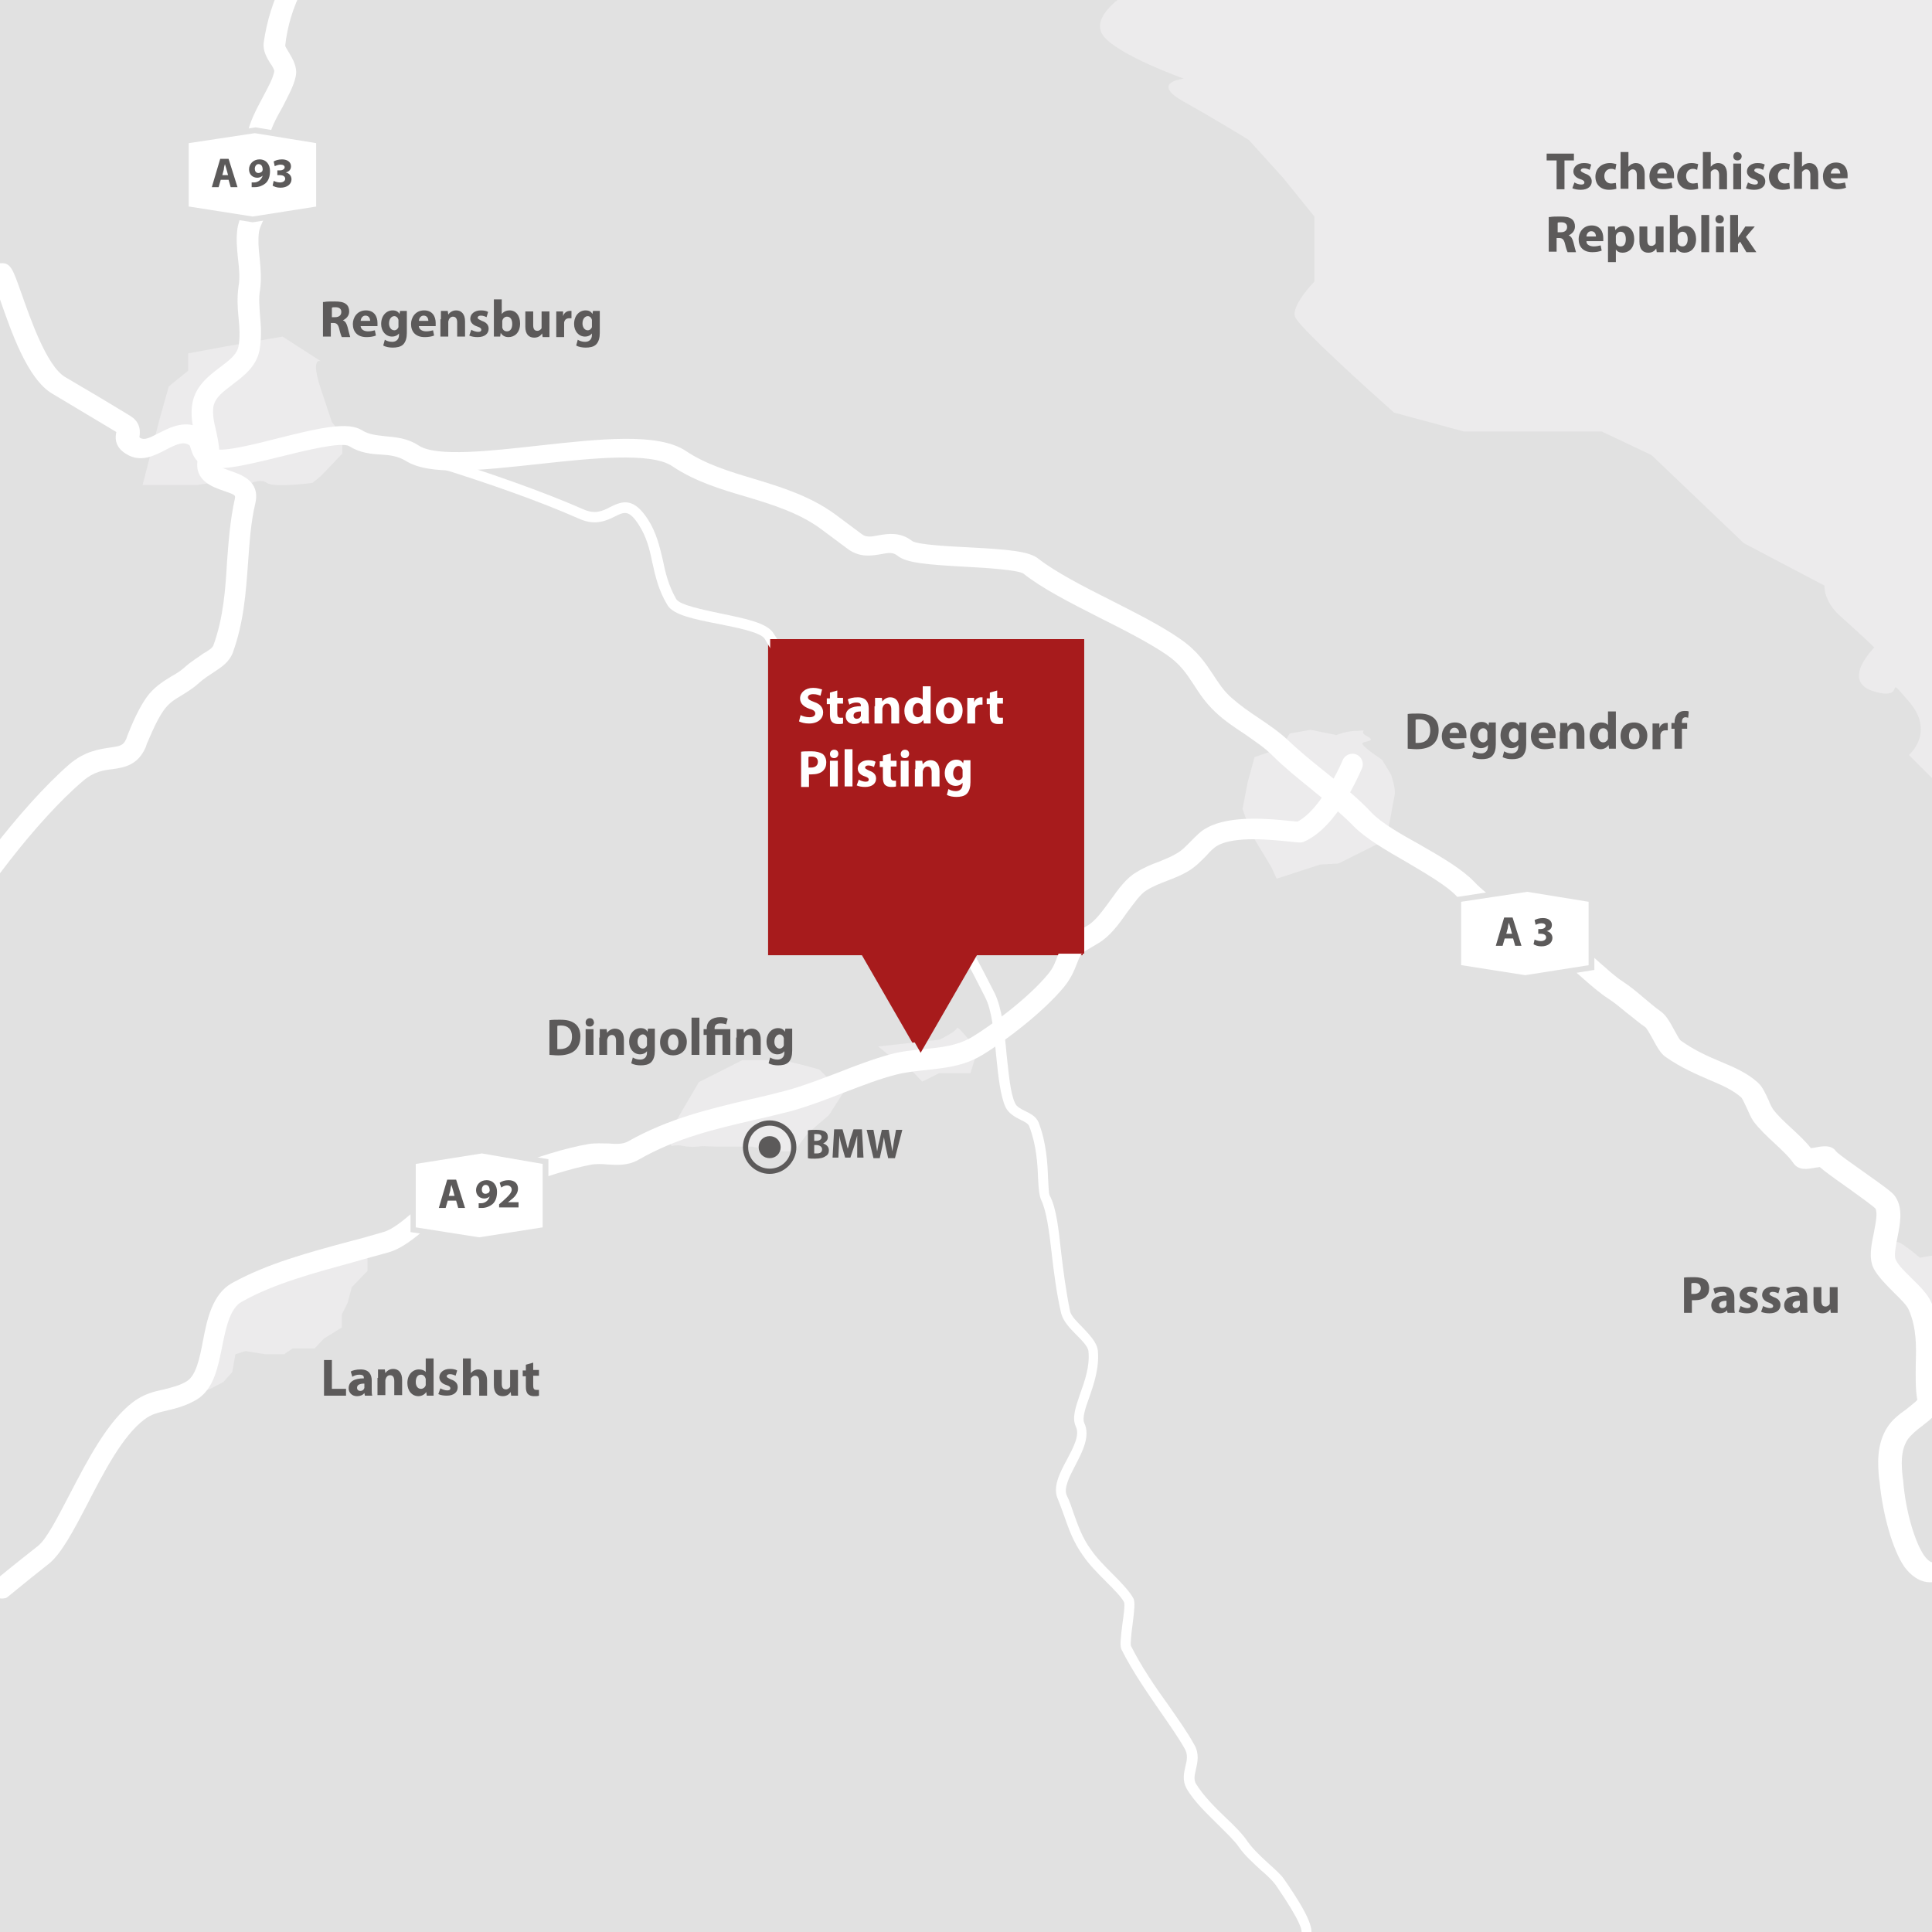 <?xml version="1.0" encoding="utf-8"?>
<!-- Generator: Adobe Illustrator 25.2.3, SVG Export Plug-In . SVG Version: 6.00 Build 0)  -->
<svg version="1.1" id="Ebene_1" xmlns="http://www.w3.org/2000/svg" xmlns:xlink="http://www.w3.org/1999/xlink" x="0px" y="0px"
	 viewBox="0 0 368.5 368.5" style="enable-background:new 0 0 368.5 368.5;" xml:space="preserve">
<style type="text/css">
	.st0{fill:#E1E1E1;}
	.st1{fill:#FFFFFF;}
	.st2{fill:#ECEBEC;}
	.st3{fill:#A71B1C;}
	.st4{enable-background:new    ;}
	.st5{fill:#5C5A5A;}
</style>
<g id="bfaedc0a-3a36-48a4-8f8c-dc434cb2137c">
	<g>
		<rect x="-3.2" y="-5.7" class="st0" width="378.5" height="378.5"/>
		<path class="st1" d="M375.8,373.3H-3.7V-6.2h379.5V373.3z M-2.7,372.3h377.5V-5.2H-2.7V372.3z"/>
	</g>
	<g>
		<path class="st2" d="M127,216.4l1.1,2.2c0.8-0.2,1.6-0.2,2.3,0c1.2,0.2,2.3,0.2,3.5,0l3,0.1h6.5l4.5,0.9h3.7
			c0.7-1.1,1.5-2.2,2.3-3.2c0.5-0.4,1-0.9,1.5-1.4l2.7-2.3l2.7-4.2l-4.5-4.5c-2.5-0.7-5-1.4-7.5-1.8h-7.2l-8.3,4.2l-4.1,7L127,216.4
			z"/>
	</g>
	<g>
		<polygon class="st3" points="146.5,122.2 146.5,182.2 164.4,182.2 175.3,201.1 186.2,182.2 206.5,182.2 206.5,122.2 		"/>
	</g>
	<g class="st4">
		<path class="st1" d="M152.4,136.7c0.4,0.2,1,0.4,1.7,0.4c0.7,0,1.1-0.3,1.1-0.7c0-0.4-0.3-0.7-1.1-0.9c-1.1-0.4-1.8-1-1.8-2
			c0-1.1,1-2,2.5-2c0.8,0,1.3,0.2,1.7,0.3l-0.3,1.2c-0.3-0.1-0.7-0.3-1.4-0.3s-1,0.3-1,0.6c0,0.4,0.4,0.6,1.2,0.9
			c1.2,0.4,1.7,1.1,1.7,2c0,1.1-0.9,2.1-2.7,2.1c-0.8,0-1.5-0.2-1.9-0.4L152.4,136.7z"/>
	</g>
	<g class="st4">
		<path class="st1" d="M159.4,132v1.4h1.1v1.1h-1.1v1.8c0,0.6,0.1,0.9,0.6,0.9c0.2,0,0.3,0,0.5,0l0,1.1c-0.2,0.1-0.6,0.1-1,0.1
			c-0.5,0-0.9-0.2-1.1-0.4c-0.3-0.3-0.4-0.8-0.4-1.4v-2h-0.6v-1.1h0.6v-1.1L159.4,132z"/>
		<path class="st1" d="M164.1,138.3l-0.1-0.5h0c-0.3,0.4-0.8,0.6-1.4,0.6c-1,0-1.6-0.7-1.6-1.5c0-1.3,1.1-1.9,2.9-1.9v-0.1
			c0-0.3-0.1-0.6-0.9-0.6c-0.5,0-1,0.2-1.3,0.4l-0.3-1c0.3-0.2,1-0.4,1.9-0.4c1.6,0,2.1,1,2.1,2.1v1.7c0,0.5,0,0.9,0.1,1.2H164.1z
			 M163.9,136c-0.8,0-1.4,0.2-1.4,0.8c0,0.4,0.3,0.6,0.6,0.6c0.4,0,0.7-0.2,0.8-0.6c0-0.1,0-0.2,0-0.3V136z"/>
		<path class="st1" d="M166.6,134.9c0-0.6,0-1.1,0-1.6h1.3l0.1,0.7h0c0.2-0.3,0.7-0.8,1.5-0.8c1,0,1.7,0.7,1.7,2.1v2.9h-1.5v-2.7
			c0-0.6-0.2-1.1-0.8-1.1c-0.4,0-0.7,0.3-0.8,0.6c0,0.1-0.1,0.2-0.1,0.4v2.8h-1.5V134.9z"/>
		<path class="st1" d="M177.2,131.2v5.6c0,0.5,0,1.1,0,1.5h-1.3l-0.1-0.7h0c-0.3,0.5-0.9,0.8-1.5,0.8c-1.2,0-2.1-1-2.1-2.5
			c0-1.6,1-2.6,2.2-2.6c0.6,0,1.1,0.2,1.3,0.5h0v-2.6H177.2z M175.7,135.5c0-0.1,0-0.2,0-0.3c-0.1-0.4-0.4-0.8-0.9-0.8
			c-0.7,0-1,0.6-1,1.4c0,0.8,0.4,1.3,1,1.3c0.4,0,0.8-0.3,0.9-0.7c0-0.1,0-0.2,0-0.3V135.5z"/>
		<path class="st1" d="M183.3,135.8c0,1.8-1.3,2.6-2.6,2.6c-1.4,0-2.5-0.9-2.5-2.5c0-1.6,1-2.6,2.6-2.6
			C182.3,133.3,183.3,134.3,183.3,135.8z M179.7,135.8c0,0.8,0.3,1.5,1,1.5c0.6,0,1-0.6,1-1.5c0-0.7-0.3-1.5-1-1.5
			C180,134.4,179.7,135.1,179.7,135.8z"/>
	</g>
	<g class="st4">
		<path class="st1" d="M184.2,135c0-0.7,0-1.2,0-1.6h1.3l0,0.9h0c0.2-0.7,0.8-1,1.3-1c0.1,0,0.2,0,0.3,0v1.4c-0.1,0-0.2,0-0.4,0
			c-0.6,0-0.9,0.3-1,0.8c0,0.1,0,0.2,0,0.3v2.5h-1.5V135z"/>
	</g>
	<g class="st4">
		<path class="st1" d="M189.9,132v1.4h1.1v1.1h-1.1v1.8c0,0.6,0.1,0.9,0.6,0.9c0.2,0,0.3,0,0.5,0l0,1.1c-0.2,0.1-0.6,0.1-1,0.1
			c-0.5,0-0.9-0.2-1.1-0.4c-0.3-0.3-0.4-0.8-0.4-1.4v-2h-0.6v-1.1h0.6v-1.1L189.9,132z"/>
	</g>
	<g class="st4">
		<path class="st1" d="M152.4,143.6c0.5-0.1,1.1-0.1,2.1-0.1c0.9,0,1.6,0.2,2.1,0.5c0.4,0.3,0.7,0.9,0.7,1.6c0,0.7-0.2,1.2-0.6,1.6
			c-0.5,0.5-1.3,0.7-2.2,0.7c-0.2,0-0.4,0-0.5,0v2.4h-1.5V143.6z M153.9,146.7c0.1,0,0.3,0,0.5,0c0.8,0,1.3-0.4,1.3-1.1
			c0-0.6-0.4-1-1.2-1c-0.3,0-0.5,0-0.6,0.1V146.7z"/>
	</g>
	<g class="st4">
		<path class="st1" d="M159.6,144c0,0.4-0.3,0.8-0.8,0.8c-0.5,0-0.8-0.3-0.8-0.8c0-0.4,0.3-0.8,0.8-0.8S159.6,143.6,159.6,144z
			 M158,150.3v-4.9h1.5v4.9H158z"/>
		<path class="st1" d="M160.8,143.2h1.5v7.1h-1.5V143.2z"/>
		<path class="st1" d="M163.5,148.9c0.3,0.2,0.9,0.4,1.3,0.4c0.5,0,0.6-0.2,0.6-0.4s-0.1-0.4-0.7-0.6c-1-0.3-1.4-0.9-1.4-1.5
			c0-0.9,0.8-1.6,2-1.6c0.6,0,1.1,0.1,1.4,0.3l-0.3,1c-0.2-0.1-0.6-0.3-1.1-0.3c-0.4,0-0.6,0.2-0.6,0.4c0,0.2,0.2,0.3,0.8,0.6
			c0.9,0.3,1.3,0.8,1.3,1.5c0,0.9-0.7,1.6-2.1,1.6c-0.6,0-1.2-0.1-1.6-0.3L163.5,148.9z"/>
		<path class="st1" d="M169.6,144v1.4h1.1v1.1h-1.1v1.8c0,0.6,0.1,0.9,0.6,0.9c0.2,0,0.3,0,0.4,0l0,1.1c-0.2,0.1-0.6,0.1-1,0.1
			c-0.5,0-0.9-0.2-1.1-0.4c-0.3-0.3-0.4-0.8-0.4-1.4v-2h-0.6v-1.1h0.6v-1.1L169.6,144z"/>
		<path class="st1" d="M173.1,144c0,0.4-0.3,0.8-0.8,0.8c-0.5,0-0.8-0.3-0.8-0.8c0-0.4,0.3-0.8,0.8-0.8S173.1,143.6,173.1,144z
			 M171.5,150.3v-4.9h1.5v4.9H171.5z"/>
		<path class="st1" d="M174.3,146.9c0-0.6,0-1.1,0-1.6h1.3l0.1,0.7h0c0.2-0.3,0.7-0.8,1.5-0.8c1,0,1.7,0.7,1.7,2.1v2.9h-1.5v-2.7
			c0-0.6-0.2-1.1-0.8-1.1c-0.4,0-0.7,0.3-0.8,0.6c0,0.1-0.1,0.2-0.1,0.4v2.8h-1.5V146.9z"/>
		<path class="st1" d="M184.8,145.4c0,0.3,0,0.7,0,1.4v2.7c0,0.9-0.2,1.7-0.7,2.2c-0.5,0.5-1.3,0.6-2,0.6c-0.6,0-1.3-0.1-1.8-0.4
			l0.3-1.1c0.3,0.2,0.8,0.4,1.4,0.4c0.7,0,1.3-0.4,1.3-1.3v-0.3h0c-0.3,0.4-0.8,0.6-1.3,0.6c-1.2,0-2.1-1-2.1-2.4
			c0-1.6,1-2.6,2.2-2.6c0.7,0,1.1,0.3,1.3,0.7h0l0.1-0.6H184.8z M183.2,147.4c0-0.1,0-0.2,0-0.3c-0.1-0.4-0.4-0.7-0.8-0.7
			c-0.5,0-1,0.5-1,1.4c0,0.7,0.4,1.3,1,1.3c0.4,0,0.7-0.3,0.8-0.6c0-0.1,0-0.3,0-0.4V147.4z"/>
	</g>
	<g>
		<path class="st2" d="M203.1-11.6l11.7,10.4c0,0-7.2,4.4-4.3,8.1s15.3,8.1,15.3,8.1s-6.6,0.7,0,4.4s12.4,7.3,12.4,7.3l6.6,7.3
			l5.9,7.3v12.4c0,0-4.4,4.5-3.7,6.7s18.9,18.3,18.9,18.3l13.3,3.6h26.3l9.5,4.5l17.6,16.8l15.4,8.1c0,0-0.3,2.9,3.1,5.9
			s6.4,5.9,6.4,5.9s-6.6,6.5,0,8.4s1.5-4,6.6,1.9c5.1,5.9,0,10.2,0,10.2l12.4,12.4l-4.5,10.7c0,0-5.2,2.4,0,7.6s8.9-186.1,8.9-186.1
			H203.1z"/>
	</g>
	<g class="st4">
		<path class="st5" d="M296.9,30.6H295v-1.3h5.2v1.3h-1.8v5.5h-1.5V30.6z"/>
	</g>
	<g class="st4">
		<path class="st5" d="M300.3,34.8c0.3,0.2,0.9,0.4,1.3,0.4c0.5,0,0.6-0.2,0.6-0.4s-0.1-0.4-0.7-0.6c-1-0.3-1.4-0.9-1.4-1.5
			c0-0.9,0.8-1.6,2-1.6c0.6,0,1.1,0.1,1.4,0.3l-0.3,1c-0.2-0.1-0.6-0.3-1.1-0.3c-0.4,0-0.6,0.2-0.6,0.4c0,0.2,0.2,0.3,0.8,0.6
			c0.9,0.3,1.3,0.8,1.3,1.5c0,0.9-0.7,1.6-2.1,1.6c-0.6,0-1.2-0.1-1.6-0.3L300.3,34.8z"/>
		<path class="st5" d="M308.3,36c-0.3,0.1-0.8,0.2-1.4,0.2c-1.6,0-2.6-1-2.6-2.5c0-1.4,1-2.6,2.8-2.6c0.4,0,0.8,0.1,1.2,0.2
			l-0.2,1.1c-0.2-0.1-0.4-0.2-0.8-0.2c-0.8,0-1.3,0.6-1.3,1.4c0,0.9,0.6,1.4,1.3,1.4c0.4,0,0.6-0.1,0.9-0.1L308.3,36z"/>
		<path class="st5" d="M309.1,29h1.5v2.8h0c0.2-0.2,0.4-0.4,0.6-0.5c0.2-0.1,0.5-0.2,0.8-0.2c1,0,1.7,0.7,1.7,2.1v2.9h-1.5v-2.7
			c0-0.6-0.2-1.1-0.8-1.1c-0.4,0-0.6,0.3-0.8,0.5c0,0.1,0,0.2,0,0.3v2.9h-1.5V29z"/>
		<path class="st5" d="M316.1,34.1c0,0.6,0.7,0.9,1.4,0.9c0.5,0,0.9-0.1,1.3-0.2l0.2,1c-0.5,0.2-1.1,0.3-1.8,0.3
			c-1.7,0-2.6-1-2.6-2.5c0-1.2,0.8-2.6,2.5-2.6c1.6,0,2.2,1.2,2.2,2.4c0,0.3,0,0.5,0,0.6H316.1z M317.9,33.1c0-0.4-0.2-1-0.9-1
			c-0.6,0-0.9,0.6-0.9,1H317.9z"/>
		<path class="st5" d="M323.9,36c-0.3,0.1-0.8,0.2-1.4,0.2c-1.6,0-2.6-1-2.6-2.5c0-1.4,1-2.6,2.8-2.6c0.4,0,0.8,0.1,1.2,0.2
			l-0.2,1.1c-0.2-0.1-0.5-0.2-0.8-0.2c-0.8,0-1.3,0.6-1.3,1.4c0,0.9,0.6,1.4,1.3,1.4c0.4,0,0.6-0.1,0.9-0.1L323.9,36z"/>
		<path class="st5" d="M324.8,29h1.5v2.8h0c0.2-0.2,0.4-0.4,0.6-0.5c0.2-0.1,0.5-0.2,0.8-0.2c1,0,1.7,0.7,1.7,2.1v2.9h-1.5v-2.7
			c0-0.6-0.2-1.1-0.8-1.1c-0.4,0-0.7,0.3-0.8,0.5c0,0.1,0,0.2,0,0.3v2.9h-1.5V29z"/>
		<path class="st5" d="M332.2,29.8c0,0.4-0.3,0.8-0.8,0.8c-0.5,0-0.8-0.3-0.8-0.8c0-0.4,0.3-0.8,0.8-0.8
			C331.9,29.1,332.2,29.4,332.2,29.8z M330.6,36.1v-4.9h1.5v4.9H330.6z"/>
		<path class="st5" d="M333.4,34.8c0.3,0.2,0.9,0.4,1.3,0.4c0.5,0,0.6-0.2,0.6-0.4s-0.1-0.4-0.7-0.6c-1-0.3-1.4-0.9-1.4-1.5
			c0-0.9,0.8-1.6,2-1.6c0.6,0,1.1,0.1,1.4,0.3l-0.3,1c-0.2-0.1-0.6-0.3-1.1-0.3c-0.4,0-0.6,0.2-0.6,0.4c0,0.2,0.2,0.3,0.8,0.6
			c0.9,0.3,1.3,0.8,1.3,1.5c0,0.9-0.7,1.6-2.1,1.6c-0.6,0-1.2-0.1-1.6-0.3L333.4,34.8z"/>
		<path class="st5" d="M341.4,36c-0.3,0.1-0.8,0.2-1.4,0.2c-1.6,0-2.6-1-2.6-2.5c0-1.4,1-2.6,2.8-2.6c0.4,0,0.8,0.1,1.2,0.2
			l-0.2,1.1c-0.2-0.1-0.4-0.2-0.8-0.2c-0.8,0-1.3,0.6-1.3,1.4c0,0.9,0.6,1.4,1.3,1.4c0.4,0,0.6-0.1,0.9-0.1L341.4,36z"/>
		<path class="st5" d="M342.2,29h1.5v2.8h0c0.2-0.2,0.4-0.4,0.6-0.5c0.2-0.1,0.5-0.2,0.8-0.2c1,0,1.7,0.7,1.7,2.1v2.9h-1.5v-2.7
			c0-0.6-0.2-1.1-0.8-1.1c-0.4,0-0.6,0.3-0.8,0.5c0,0.1,0,0.2,0,0.3v2.9h-1.5V29z"/>
		<path class="st5" d="M349.2,34.1c0.1,0.6,0.7,0.9,1.4,0.9c0.5,0,0.9-0.1,1.3-0.2l0.2,1c-0.5,0.2-1.1,0.3-1.8,0.3
			c-1.7,0-2.6-1-2.6-2.5c0-1.2,0.8-2.6,2.5-2.6c1.6,0,2.2,1.2,2.2,2.4c0,0.3,0,0.5,0,0.6H349.2z M351,33.1c0-0.4-0.2-1-0.9-1
			c-0.6,0-0.9,0.6-0.9,1H351z"/>
	</g>
	<g class="st4">
		<path class="st5" d="M295.6,41.4c0.5-0.1,1.2-0.1,2-0.1c1,0,1.7,0.1,2.2,0.5c0.4,0.3,0.6,0.8,0.6,1.4c0,0.9-0.6,1.4-1.2,1.7v0
			c0.5,0.2,0.7,0.6,0.9,1.3c0.2,0.8,0.4,1.6,0.5,1.9h-1.6c-0.1-0.2-0.3-0.7-0.5-1.6c-0.2-0.8-0.5-1.1-1.1-1.1h-0.5v2.6h-1.5V41.4z
			 M297.1,44.3h0.6c0.8,0,1.2-0.4,1.2-1c0-0.6-0.4-0.9-1.1-0.9c-0.4,0-0.6,0-0.7,0.1V44.3z"/>
		<path class="st5" d="M302.6,46.1c0,0.6,0.7,0.9,1.4,0.9c0.5,0,0.9-0.1,1.3-0.2l0.2,1c-0.5,0.2-1.1,0.3-1.8,0.3
			c-1.7,0-2.6-1-2.6-2.5c0-1.2,0.8-2.6,2.5-2.6c1.6,0,2.2,1.2,2.2,2.4c0,0.3,0,0.5,0,0.6H302.6z M304.4,45.1c0-0.4-0.2-1-0.9-1
			c-0.6,0-0.9,0.6-0.9,1H304.4z"/>
		<path class="st5" d="M306.7,44.8c0-0.6,0-1.2,0-1.6h1.3l0.1,0.7h0c0.4-0.5,0.9-0.8,1.6-0.8c1.1,0,2,0.9,2,2.5
			c0,1.8-1.1,2.6-2.2,2.6c-0.6,0-1-0.2-1.3-0.6h0v2.4h-1.5V44.8z M308.2,46c0,0.1,0,0.2,0,0.3c0.1,0.4,0.4,0.7,0.9,0.7
			c0.7,0,1-0.5,1-1.4c0-0.8-0.3-1.4-1-1.4c-0.4,0-0.8,0.3-0.9,0.8c0,0.1,0,0.2,0,0.3V46z"/>
		<path class="st5" d="M317.3,46.5c0,0.6,0,1.2,0,1.6H316l-0.1-0.7h0c-0.2,0.3-0.6,0.8-1.5,0.8c-1,0-1.7-0.6-1.7-2.1v-2.9h1.5v2.6
			c0,0.7,0.2,1.1,0.8,1.1c0.4,0,0.7-0.3,0.8-0.5c0-0.1,0-0.2,0-0.3v-2.9h1.5V46.5z"/>
		<path class="st5" d="M318.5,48.1c0-0.3,0-0.9,0-1.5V41h1.5v2.8h0c0.3-0.4,0.8-0.7,1.5-0.7c1.2,0,2,1,2,2.5c0,1.8-1.1,2.6-2.2,2.6
			c-0.6,0-1.1-0.2-1.5-0.8h0l-0.1,0.7H318.5z M320,46c0,0.1,0,0.2,0,0.3c0.1,0.4,0.4,0.7,0.9,0.7c0.6,0,1-0.5,1-1.4
			c0-0.8-0.3-1.4-1-1.4c-0.4,0-0.8,0.3-0.9,0.8c0,0.1,0,0.2,0,0.3V46z"/>
		<path class="st5" d="M324.5,41h1.5v7.1h-1.5V41z"/>
		<path class="st5" d="M328.8,41.8c0,0.4-0.3,0.8-0.8,0.8c-0.5,0-0.8-0.3-0.8-0.8c0-0.4,0.3-0.8,0.8-0.8
			C328.5,41.1,328.8,41.4,328.8,41.8z M327.3,48.1v-4.9h1.5v4.9H327.3z"/>
		<path class="st5" d="M331.5,45.3L331.5,45.3c0.1-0.2,0.2-0.4,0.4-0.6l1-1.5h1.8l-1.7,2l2,2.9h-1.9l-1.2-2l-0.4,0.5v1.5H330V41h1.5
			V45.3z"/>
	</g>
	<g class="st4">
		<path class="st5" d="M154.1,215.6c0.3-0.1,1-0.1,1.6-0.1c0.7,0,1.2,0.1,1.6,0.3c0.4,0.2,0.6,0.6,0.6,1.1c0,0.5-0.3,0.9-0.9,1.2v0
			c0.6,0.2,1.1,0.6,1.1,1.3c0,0.5-0.2,0.9-0.6,1.1c-0.4,0.3-1,0.5-2.1,0.5c-0.6,0-1,0-1.3-0.1V215.6z M155.3,217.6h0.4
			c0.6,0,1-0.3,1-0.7c0-0.4-0.3-0.6-0.9-0.6c-0.3,0-0.4,0-0.5,0V217.6z M155.3,220c0.1,0,0.3,0,0.5,0c0.6,0,1-0.2,1-0.8
			c0-0.5-0.5-0.8-1.1-0.8h-0.4V220z"/>
		<path class="st5" d="M163.5,218.8c0-0.6,0-1.4,0-2.2h0c-0.2,0.7-0.4,1.5-0.6,2.1l-0.7,2.1h-1l-0.6-2.1c-0.2-0.6-0.4-1.4-0.5-2.1h0
			c0,0.7-0.1,1.6-0.1,2.2l-0.1,2h-1.1l0.3-5.4h1.6l0.5,1.8c0.2,0.6,0.3,1.3,0.5,1.9h0c0.2-0.6,0.3-1.3,0.5-1.9l0.6-1.8h1.6l0.3,5.4
			h-1.2L163.5,218.8z"/>
		<path class="st5" d="M166.6,220.9l-1.3-5.4h1.3l0.4,2.2c0.1,0.6,0.2,1.3,0.3,1.9h0c0.1-0.6,0.2-1.2,0.4-1.9l0.5-2.2h1.3l0.4,2.3
			c0.1,0.6,0.2,1.2,0.3,1.8h0c0.1-0.6,0.2-1.2,0.3-1.9l0.4-2.2h1.2l-1.4,5.4h-1.3l-0.5-2.3c-0.1-0.5-0.2-1-0.3-1.7h0
			c-0.1,0.6-0.2,1.1-0.3,1.7l-0.5,2.3H166.6z"/>
	</g>
	<g>
		<path class="st5" d="M146.8,223.9c-2.8,0-5.1-2.3-5.1-5.1s2.3-5.1,5.1-5.1s5.1,2.3,5.1,5.1S149.6,223.9,146.8,223.9z M146.8,214.7
			c-2.3,0-4.1,1.8-4.1,4.1c0,2.3,1.8,4.1,4.1,4.1s4.1-1.8,4.1-4.1C150.9,216.5,149.1,214.7,146.8,214.7z"/>
	</g>
	<g>
		<path class="st5" d="M146.8,216.7c-1.2,0-2.1,0.9-2.1,2.1c0,1.2,0.9,2.1,2.1,2.1c1.2,0,2.1-0.9,2.1-2.1l0,0
			C148.9,217.6,148,216.7,146.8,216.7L146.8,216.7z"/>
	</g>
	<g>
		<path class="st1" d="M247.1,370.9c-0.6,0-1-0.4-1-1s0.4-1,1-1c1,0,1.1-0.2,1.1-0.2c0.2-0.3,0.2-1.8-4.9-9.2
			c-0.6-0.8-1.6-1.8-2.8-2.8c-1.4-1.3-3.1-2.8-4.2-4.4c-0.9-1.3-2.4-2.7-3.9-4.2c-2.1-2.1-4.6-4.4-6.1-7c-0.8-1.5-0.5-2.9-0.2-4.2
			c0.3-1.2,0.5-2.2-0.1-3.3c-1.3-2.3-3-4.7-4.8-7.3c-2.4-3.5-5.2-7.5-7.3-11.7c-0.3-0.7-0.2-1.9,0.2-5c0.2-1.4,0.5-3.5,0.3-4
			c-0.5-1-2-2.5-3.5-4c-1.5-1.5-3.2-3.2-4.4-5c-1.8-2.5-2.7-5.1-3.5-7.4c-0.4-1.1-0.8-2.2-1.2-3.2c-1.1-2.3,0.3-5,1.7-7.6
			c1.2-2.3,2.5-4.6,1.7-6.3c-0.8-1.7,0-3.8,0.8-6.2c0.9-2.5,1.9-5.3,1.6-8.2c-0.1-0.9-1.3-2.1-2.3-3.1c-1.3-1.3-2.5-2.6-2.9-4.1
			c-0.9-3.9-1.4-7.9-1.8-11.4c-0.5-4.4-1-8.1-2-10.2c-0.4-0.9-0.5-2.2-0.6-4.1c-0.1-2.7-0.3-6.4-1.7-10c-0.2-0.5-0.8-0.8-1.6-1.2
			c-1-0.5-2.2-1.1-2.9-2.4c-1-2.2-1.4-5.9-1.8-9.9c-0.4-4.2-0.8-8.6-2.1-11.1c-11.2-22.4-27.6-46.7-36.4-59.7
			c-2.8-4.2-4.9-7.2-5.6-8.6c-0.7-1.3-5.4-2.2-8.9-2.9c-4.6-0.9-8.6-1.7-9.7-3.6c-1.7-2.8-2.3-5.5-2.9-8.2c-0.5-2.5-1.1-4.8-2.5-7
			c-1.9-3-2.8-2.6-4.6-1.7c-1.6,0.8-3.7,1.8-6.7,0.5c-16.3-7.2-39-13.3-39.2-13.4c-0.5-0.1-0.8-0.7-0.7-1.2c0.1-0.5,0.7-0.9,1.2-0.7
			c0.2,0.1,23.1,6.3,39.5,13.5c2.1,0.9,3.5,0.3,5-0.5c2.4-1.2,4.5-1.8,7.2,2.4c1.6,2.5,2.2,5.1,2.8,7.6c0.5,2.5,1.1,5,2.6,7.6
			c0.7,1.1,5.1,2,8.4,2.7c4.8,1,9,1.8,10.2,3.9c0.8,1.3,2.8,4.3,5.6,8.5c8.8,13.1,25.2,37.5,36.5,60c1.4,2.8,1.9,7.4,2.3,11.8
			c0.4,3.6,0.7,7.3,1.6,9.2c0.3,0.7,1.1,1.1,1.9,1.5c1,0.5,2.1,1,2.6,2.2c1.5,3.9,1.7,7.8,1.8,10.6c0.1,1.4,0.1,2.8,0.3,3.3
			c1.3,2.4,1.7,6.4,2.2,10.9c0.4,3.4,0.9,7.3,1.7,11.2c0.2,0.9,1.3,2,2.4,3.1c1.3,1.4,2.7,2.8,2.9,4.4c0.3,3.4-0.8,6.5-1.7,9.1
			c-0.7,1.9-1.3,3.8-0.9,4.7c1.2,2.5-0.3,5.4-1.7,8.1c-1.1,2.1-2.3,4.4-1.6,5.8c0.5,1,0.9,2.2,1.3,3.4c0.8,2.2,1.6,4.6,3.3,6.9
			c1.1,1.6,2.7,3.2,4.2,4.7c1.7,1.7,3.2,3.3,3.9,4.6c0.3,0.7,0.2,2-0.2,5.1c-0.2,1.4-0.4,3.4-0.3,3.9c2,4,4.6,7.8,7.2,11.4
			c1.8,2.6,3.6,5.1,4.9,7.5c1,1.7,0.6,3.4,0.3,4.7c-0.3,1.2-0.4,2,0,2.7c1.4,2.3,3.7,4.6,5.7,6.5c1.7,1.6,3.2,3.1,4.2,4.6
			c1,1.4,2.4,2.7,3.8,4c1.2,1.1,2.4,2.1,3.1,3.1c5.2,7.5,5.7,9.8,5,11.3C249.3,370.9,247.7,370.9,247.1,370.9z"/>
	</g>
	<g>
		<path class="st2" d="M53.9,64.2l7.3,4.7c0,0-2.1-1,0,5.3l2.1,6.3l2,2.6v3.4l-4.1,4.3l-1.6,1.3c0,0-7.3,1-8.7,0s-3.7,0.4-3.7,0.4
			l-3.6-0.9l-6,0.9H27.2l3.3-12.8l1.7-6l3.7-3v-3.3l7-1.3L53.9,64.2z"/>
	</g>
	<g>
		<path class="st2" d="M359.3,237.1c1-0.4,2.2-0.4,3.2,0c1.3,0.8,2.5,1.8,3.7,2.8c0,0,6-1.3,7,0s5,9.1,5,9.1s-0.7,4.5-3,4.5h-7.8
			L359.3,237.1z"/>
	</g>
	<g>
		<path class="st2" d="M250,139.2l-4,0.7l-1.7,2.8l-5,1.7l-1.3,4.7l-1,5.2l1.7,4.8l3.8,6.3l1,2.2l8.3-2.7l3.5-0.2l7-3.5
			c0.8-0.4,1.4-0.9,2-1.6c0.5-0.7,1.4-6.6,1.7-7.9s-0.7-4-0.7-4l-1.7-2.8c0,0-4.3-2.8-3.7-3.2s2.7-0.3,0.8-1.3s0.8-1.2-1.8-1
			c-1.4,0-2.7,0.3-4,0.8L250,139.2z"/>
	</g>
	<g>
		<path class="st2" d="M171.8,203.1l1.9,0.9l2.2,2.3l3.2-1.6h6l1.3-4.3c0,0-3.7-5-3.9-4.3s-3.3,2.2-3.3,2.2l-11.7,1.3L171.8,203.1z"
			/>
	</g>
	<g>
		<path class="st2" d="M69.1,238.1l1,1.5v2.8l-3,3.1l-0.8,3l-1.1,2.2v2.5l-3.4,2.1l-1.8,1.9h-4.2l-1.6,1.1h-3.6l-3.8-0.6l-1.9,0.6
			l-0.6,3.4l-1.7,1.9l-2.3,1.2l-2.8,1.2c0,0,3.2-7.5,3.4-7.9s0.6-7.8,0.6-7.8l3.3-3.9l4.8-2.4l8.9-3.2L69.1,238.1z"/>
	</g>
	<g>
		<path class="st1" d="M0.3,304.9c-0.6,0-1.1-0.2-1.5-0.7c-0.7-0.9-0.6-2.1,0.3-2.8c0,0,3-2.5,8.1-6.5c1.7-1.3,3.9-5.7,6.1-9.9
			c3.4-6.5,7.2-13.9,12.1-17.6c2-1.5,4-2,5.9-2.4c1.5-0.4,3-0.7,4.4-1.6c1.7-1.1,2.4-4.4,3-7.6c0.8-4.2,1.8-9,5.6-11.1
			c6.7-3.7,14.5-5.8,22.7-8c2-0.5,4-1.1,6.1-1.7c1.8-0.5,3.8-2.2,5.8-3.9c1.4-1.1,2.8-2.3,4.3-3.2c3.2-2,6.4-3,9.5-3.9
			c1.1-0.3,2.2-0.7,3.3-1l1.8-0.6c4.8-1.7,9.8-3.4,14.5-4.2c1.3-0.2,2.6-0.1,3.7-0.1c1.5,0.1,2.7,0.2,3.8-0.4
			c7.8-4.4,15.6-6.2,23.2-8c2.3-0.5,4.7-1.1,7-1.7c3.3-0.9,6.6-2.2,9.8-3.4c3.3-1.3,6.7-2.6,10-3.5c2.2-0.6,4.4-0.8,6.4-1
			c3.2-0.3,6.3-0.6,9.2-2.3c3.8-2.3,10.8-7.5,14.5-12c1-1.2,1.4-2.3,1.8-3.4c0.6-1.5,1.2-3.1,3.1-4.3l2.7-1.6
			c1.5-0.9,2.9-2.9,4.3-4.8c1.5-2.1,3-4.2,4.9-5.3c1.6-1,3.1-1.6,4.5-2.1c1.2-0.5,2.2-0.9,3.2-1.5c1.1-0.6,1.9-1.5,2.8-2.4
			c0.9-0.9,1.8-1.9,3-2.5c4.4-2.5,12.3-1.7,16-1.3c0.4,0,0.9,0.1,1.3,0.1c3.9-2,7.5-9.1,8.6-11.7c0.4-1,1.6-1.5,2.6-1.1
			c1,0.4,1.5,1.6,1.1,2.6c-0.5,1.1-4.7,11.2-11,14c-0.6,0.3-1.1,0.2-3,0c-3.1-0.3-10.3-1.1-13.6,0.8c-0.7,0.4-1.4,1.1-2.1,1.9
			c-1,1-2.1,2.2-3.7,3.1c-1.2,0.7-2.5,1.2-3.8,1.7c-1.3,0.5-2.6,1-3.9,1.8c-1.2,0.7-2.4,2.5-3.7,4.2c-1.6,2.3-3.3,4.6-5.5,5.9
			l-2.7,1.6c-0.6,0.4-0.9,1-1.4,2.3c-0.5,1.3-1.1,2.8-2.5,4.5c-3.8,4.6-10.9,10.1-15.5,12.9c-3.6,2.2-7.3,2.5-10.8,2.9
			c-2,0.2-3.9,0.4-5.8,0.9c-3.1,0.8-6.2,2-9.6,3.3c-3.3,1.3-6.7,2.6-10.2,3.6c-2.4,0.6-4.8,1.2-7.1,1.7c-7.3,1.7-14.8,3.4-22.1,7.6
			c-2.1,1.2-4.2,1-6,0.9c-1-0.1-1.9-0.1-2.8,0c-4.4,0.8-9,2.4-13.9,4.1l-1.9,0.6c-1.2,0.4-2.3,0.8-3.5,1.1c-3,0.9-5.8,1.7-8.5,3.5
			c-1.3,0.8-2.6,1.9-3.9,2.9c-2.3,1.9-4.7,3.9-7.3,4.6c-2.1,0.6-4.1,1.1-6.1,1.7c-8,2.2-15.6,4.2-21.8,7.7c-2.2,1.2-3,4.9-3.7,8.4
			c-0.8,4-1.6,8.2-4.8,10.2c-2,1.2-3.9,1.7-5.6,2.1c-1.7,0.4-3.1,0.7-4.4,1.7c-4.2,3.1-7.8,10.1-11,16.3c-2.6,5-4.9,9.3-7.2,11.2
			c-5.1,4-8,6.5-8.1,6.5C1.2,304.8,0.8,304.9,0.3,304.9z"/>
	</g>
	<g class="st4">
		<path class="st5" d="M61.8,259.4h1.5v5.5H66v1.3h-4.2V259.4z"/>
	</g>
	<g class="st4">
		<path class="st5" d="M69.6,266.2l-0.1-0.5h0c-0.3,0.4-0.8,0.6-1.4,0.6c-1,0-1.6-0.7-1.6-1.5c0-1.3,1.1-1.9,2.9-1.9v-0.1
			c0-0.3-0.1-0.6-0.9-0.6c-0.5,0-1,0.2-1.3,0.4l-0.3-1c0.3-0.2,1-0.4,1.9-0.4c1.6,0,2.1,1,2.1,2.1v1.7c0,0.5,0,0.9,0.1,1.2H69.6z
			 M69.5,263.9c-0.8,0-1.4,0.2-1.4,0.8c0,0.4,0.3,0.6,0.6,0.6c0.4,0,0.7-0.2,0.8-0.6c0-0.1,0-0.2,0-0.3V263.9z"/>
		<path class="st5" d="M72.1,262.8c0-0.6,0-1.1,0-1.6h1.3l0.1,0.7h0c0.2-0.3,0.7-0.8,1.5-0.8c1,0,1.7,0.7,1.7,2.1v2.9h-1.5v-2.7
			c0-0.6-0.2-1.1-0.8-1.1c-0.4,0-0.7,0.3-0.8,0.6c0,0.1-0.1,0.2-0.1,0.4v2.8h-1.5V262.8z"/>
		<path class="st5" d="M82.7,259.1v5.6c0,0.5,0,1.1,0,1.5h-1.3l-0.1-0.7h0c-0.3,0.5-0.9,0.8-1.5,0.8c-1.2,0-2.1-1-2.1-2.5
			c0-1.6,1-2.6,2.2-2.6c0.6,0,1.1,0.2,1.3,0.5h0v-2.6H82.7z M81.2,263.3c0-0.1,0-0.2,0-0.3c-0.1-0.4-0.4-0.8-0.9-0.8
			c-0.7,0-1,0.6-1,1.4c0,0.8,0.4,1.3,1,1.3c0.4,0,0.8-0.3,0.9-0.7c0-0.1,0-0.2,0-0.3V263.3z"/>
		<path class="st5" d="M84,264.8c0.3,0.2,0.9,0.4,1.3,0.4c0.5,0,0.6-0.2,0.6-0.4s-0.1-0.4-0.7-0.6c-1-0.3-1.4-0.9-1.4-1.5
			c0-0.9,0.8-1.6,2-1.6c0.6,0,1.1,0.1,1.4,0.3l-0.3,1c-0.2-0.1-0.6-0.3-1.1-0.3c-0.4,0-0.6,0.2-0.6,0.4c0,0.2,0.2,0.3,0.8,0.6
			c0.9,0.3,1.3,0.8,1.3,1.5c0,0.9-0.7,1.6-2.1,1.6c-0.6,0-1.2-0.1-1.6-0.3L84,264.8z"/>
		<path class="st5" d="M88.3,259.1h1.5v2.8h0c0.2-0.2,0.4-0.4,0.6-0.5c0.2-0.1,0.5-0.2,0.8-0.2c1,0,1.7,0.7,1.7,2.1v2.9h-1.5v-2.7
			c0-0.6-0.2-1.1-0.8-1.1c-0.4,0-0.6,0.3-0.8,0.5c0,0.1,0,0.2,0,0.3v2.9h-1.5V259.1z"/>
		<path class="st5" d="M98.8,264.6c0,0.6,0,1.2,0,1.6h-1.3l-0.1-0.7h0c-0.2,0.3-0.6,0.8-1.5,0.8c-1,0-1.7-0.6-1.7-2.1v-2.9h1.5v2.6
			c0,0.7,0.2,1.1,0.8,1.1c0.4,0,0.7-0.3,0.8-0.5c0-0.1,0-0.2,0-0.3v-2.9h1.5V264.6z"/>
		<path class="st5" d="M101.7,259.9v1.4h1.1v1.1h-1.1v1.8c0,0.6,0.1,0.9,0.6,0.9c0.2,0,0.3,0,0.5,0l0,1.1c-0.2,0.1-0.6,0.1-1,0.1
			c-0.5,0-0.9-0.2-1.1-0.4c-0.3-0.3-0.4-0.8-0.4-1.4v-2h-0.6v-1.1h0.6v-1.1L101.7,259.9z"/>
	</g>
	<g class="st4">
		<path class="st5" d="M104.7,194.6c0.6-0.1,1.3-0.1,2.1-0.1c1.3,0,2.1,0.2,2.8,0.7c0.7,0.5,1.1,1.3,1.1,2.5c0,1.3-0.5,2.2-1.1,2.7
			c-0.7,0.6-1.8,0.9-3.1,0.9c-0.8,0-1.3-0.1-1.7-0.1V194.6z M106.3,200.1c0.1,0,0.3,0,0.5,0c1.4,0,2.3-0.8,2.3-2.4
			c0-1.4-0.8-2.1-2.1-2.1c-0.3,0-0.6,0-0.7,0.1V200.1z"/>
	</g>
	<g class="st4">
		<path class="st5" d="M113.3,195c0,0.4-0.3,0.8-0.8,0.8c-0.5,0-0.8-0.3-0.8-0.8c0-0.4,0.3-0.8,0.8-0.8S113.2,194.5,113.3,195z
			 M111.7,201.2v-4.9h1.5v4.9H111.7z"/>
		<path class="st5" d="M114.4,197.9c0-0.6,0-1.1,0-1.6h1.3l0.1,0.7h0c0.2-0.3,0.7-0.8,1.5-0.8c1,0,1.7,0.7,1.7,2.1v2.9h-1.5v-2.7
			c0-0.6-0.2-1.1-0.8-1.1c-0.4,0-0.7,0.3-0.8,0.6c0,0.1-0.1,0.2-0.1,0.4v2.8h-1.5V197.9z"/>
		<path class="st5" d="M124.9,196.3c0,0.3,0,0.7,0,1.4v2.7c0,0.9-0.2,1.7-0.7,2.2c-0.5,0.5-1.3,0.6-2,0.6c-0.6,0-1.3-0.1-1.8-0.4
			l0.3-1.1c0.3,0.2,0.8,0.4,1.4,0.4c0.7,0,1.3-0.4,1.3-1.3v-0.3h0c-0.3,0.4-0.8,0.6-1.3,0.6c-1.2,0-2.1-1-2.1-2.4
			c0-1.6,1-2.6,2.2-2.6c0.7,0,1.1,0.3,1.3,0.7h0l0.1-0.6H124.9z M123.4,198.3c0-0.1,0-0.2,0-0.3c-0.1-0.4-0.4-0.7-0.8-0.7
			c-0.5,0-1,0.5-1,1.4c0,0.7,0.4,1.3,1,1.3c0.4,0,0.7-0.3,0.8-0.6c0-0.1,0-0.3,0-0.4V198.3z"/>
		<path class="st5" d="M131,198.7c0,1.8-1.3,2.6-2.6,2.6c-1.4,0-2.5-0.9-2.5-2.5c0-1.6,1-2.6,2.6-2.6C130,196.2,131,197.3,131,198.7
			z M127.4,198.8c0,0.8,0.3,1.5,1,1.5c0.6,0,1-0.6,1-1.5c0-0.7-0.3-1.5-1-1.5C127.7,197.3,127.4,198.1,127.4,198.8z"/>
		<path class="st5" d="M131.9,194.1h1.5v7.1h-1.5V194.1z"/>
		<path class="st5" d="M134.8,201.2v-3.8h-0.6v-1.1h0.6v-0.2c0-1.3,1-2.1,2.6-2.1c0.5,0,1.1,0.1,1.4,0.3l-0.3,1.1
			c-0.2-0.1-0.6-0.2-1.1-0.2c-0.8,0-1.1,0.4-1.1,0.9v0.2h3v4.9h-1.5v-3.8h-1.4v3.8H134.8z"/>
		<path class="st5" d="M140.5,197.9c0-0.6,0-1.1,0-1.6h1.3l0.1,0.7h0c0.2-0.3,0.7-0.8,1.5-0.8c1,0,1.7,0.7,1.7,2.1v2.9h-1.5v-2.7
			c0-0.6-0.2-1.1-0.8-1.1c-0.4,0-0.7,0.3-0.8,0.6c0,0.1-0.1,0.2-0.1,0.4v2.8h-1.5V197.9z"/>
		<path class="st5" d="M151.1,196.3c0,0.3,0,0.7,0,1.4v2.7c0,0.9-0.2,1.7-0.7,2.2c-0.5,0.5-1.3,0.6-2,0.6c-0.6,0-1.3-0.1-1.8-0.4
			l0.3-1.1c0.3,0.2,0.8,0.4,1.4,0.4c0.7,0,1.3-0.4,1.3-1.3v-0.3h0c-0.3,0.4-0.8,0.6-1.3,0.6c-1.2,0-2.1-1-2.1-2.4
			c0-1.6,1-2.6,2.2-2.6c0.7,0,1.1,0.3,1.3,0.7h0l0.1-0.6H151.1z M149.5,198.3c0-0.1,0-0.2,0-0.3c-0.1-0.4-0.4-0.7-0.8-0.7
			c-0.5,0-1,0.5-1,1.4c0,0.7,0.4,1.3,1,1.3c0.4,0,0.7-0.3,0.8-0.6c0-0.1,0-0.3,0-0.4V198.3z"/>
	</g>
	<g class="st4">
		<path class="st5" d="M61.8,57.6c0.5-0.1,1.2-0.1,2-0.1c1,0,1.7,0.1,2.2,0.5c0.4,0.3,0.6,0.8,0.6,1.4c0,0.9-0.6,1.4-1.2,1.7v0
			c0.5,0.2,0.7,0.6,0.9,1.3c0.2,0.8,0.4,1.6,0.5,1.9h-1.6c-0.1-0.2-0.3-0.7-0.5-1.6c-0.2-0.8-0.5-1.1-1.1-1.1h-0.5v2.6h-1.5V57.6z
			 M63.3,60.5h0.6c0.8,0,1.2-0.4,1.2-1c0-0.6-0.4-0.9-1.1-0.9c-0.4,0-0.6,0-0.7,0.1V60.5z"/>
		<path class="st5" d="M68.8,62.3c0.1,0.6,0.7,0.9,1.4,0.9c0.5,0,0.9-0.1,1.3-0.2l0.2,1c-0.5,0.2-1.1,0.3-1.8,0.3
			c-1.7,0-2.6-1-2.6-2.5c0-1.2,0.8-2.6,2.5-2.6c1.6,0,2.2,1.2,2.2,2.4c0,0.3,0,0.5,0,0.6H68.8z M70.6,61.2c0-0.4-0.2-1-0.9-1
			c-0.6,0-0.9,0.6-0.9,1H70.6z"/>
		<path class="st5" d="M77.6,59.4c0,0.3,0,0.7,0,1.4v2.7c0,0.9-0.2,1.7-0.7,2.2c-0.5,0.5-1.3,0.6-2,0.6c-0.6,0-1.3-0.1-1.8-0.4
			l0.3-1.1c0.3,0.2,0.8,0.4,1.4,0.4c0.7,0,1.3-0.4,1.3-1.3v-0.3h0c-0.3,0.4-0.8,0.6-1.3,0.6c-1.2,0-2.1-1-2.1-2.4
			c0-1.6,1-2.6,2.2-2.6c0.7,0,1.1,0.3,1.3,0.7h0l0.1-0.6H77.6z M76,61.3c0-0.1,0-0.2,0-0.3c-0.1-0.4-0.4-0.7-0.8-0.7
			c-0.5,0-1,0.5-1,1.4c0,0.7,0.4,1.3,1,1.3c0.4,0,0.7-0.3,0.8-0.6c0-0.1,0-0.3,0-0.4V61.3z"/>
		<path class="st5" d="M79.9,62.3c0.1,0.6,0.7,0.9,1.4,0.9c0.5,0,0.9-0.1,1.3-0.2l0.2,1c-0.5,0.2-1.1,0.3-1.8,0.3
			c-1.7,0-2.6-1-2.6-2.5c0-1.2,0.8-2.6,2.5-2.6c1.6,0,2.2,1.2,2.2,2.4c0,0.3,0,0.5,0,0.6H79.9z M81.7,61.2c0-0.4-0.2-1-0.9-1
			c-0.6,0-0.9,0.6-0.9,1H81.7z"/>
		<path class="st5" d="M84.1,60.9c0-0.6,0-1.1,0-1.6h1.3l0.1,0.7h0c0.2-0.3,0.7-0.8,1.5-0.8c1,0,1.7,0.7,1.7,2.1v2.9h-1.5v-2.7
			c0-0.6-0.2-1.1-0.8-1.1c-0.4,0-0.7,0.3-0.8,0.6c0,0.1-0.1,0.2-0.1,0.4v2.8h-1.5V60.9z"/>
		<path class="st5" d="M89.9,62.9c0.3,0.2,0.9,0.4,1.3,0.4c0.5,0,0.6-0.2,0.6-0.4s-0.1-0.4-0.7-0.6c-1-0.3-1.4-0.9-1.4-1.5
			c0-0.9,0.8-1.6,2-1.6c0.6,0,1.1,0.1,1.4,0.3l-0.3,1c-0.2-0.1-0.6-0.3-1.1-0.3c-0.4,0-0.6,0.2-0.6,0.4c0,0.2,0.2,0.3,0.8,0.6
			c0.9,0.3,1.3,0.8,1.3,1.5c0,0.9-0.7,1.6-2.1,1.6c-0.6,0-1.2-0.1-1.6-0.3L89.9,62.9z"/>
		<path class="st5" d="M94.2,64.2c0-0.3,0-0.9,0-1.5v-5.6h1.5v2.8h0c0.3-0.4,0.8-0.7,1.5-0.7c1.2,0,2,1,2,2.5c0,1.8-1.1,2.6-2.2,2.6
			c-0.6,0-1.1-0.2-1.5-0.8h0l-0.1,0.7H94.2z M95.8,62.2c0,0.1,0,0.2,0,0.3c0.1,0.4,0.4,0.7,0.9,0.7c0.6,0,1-0.5,1-1.4
			c0-0.8-0.3-1.4-1-1.4c-0.4,0-0.8,0.3-0.9,0.8c0,0.1,0,0.2,0,0.3V62.2z"/>
		<path class="st5" d="M104.8,62.7c0,0.6,0,1.2,0,1.6h-1.3l-0.1-0.7h0c-0.2,0.3-0.6,0.8-1.5,0.8c-1,0-1.7-0.6-1.7-2.1v-2.9h1.5V62
			c0,0.7,0.2,1.1,0.8,1.1c0.4,0,0.7-0.3,0.8-0.5c0-0.1,0-0.2,0-0.3v-2.9h1.5V62.7z"/>
	</g>
	<g class="st4">
		<path class="st5" d="M106.1,61c0-0.7,0-1.2,0-1.6h1.3l0,0.9h0c0.2-0.7,0.8-1,1.3-1c0.1,0,0.2,0,0.3,0v1.4c-0.1,0-0.2,0-0.4,0
			c-0.6,0-0.9,0.3-1,0.8c0,0.1,0,0.2,0,0.3v2.5h-1.5V61z"/>
	</g>
	<g class="st4">
		<path class="st5" d="M114.4,59.4c0,0.3,0,0.7,0,1.4v2.7c0,0.9-0.2,1.7-0.7,2.2c-0.5,0.5-1.3,0.6-2,0.6c-0.6,0-1.3-0.1-1.8-0.4
			l0.3-1.1c0.3,0.2,0.8,0.4,1.4,0.4c0.7,0,1.3-0.4,1.3-1.3v-0.3h0c-0.3,0.4-0.8,0.6-1.3,0.6c-1.2,0-2.1-1-2.1-2.4
			c0-1.6,1-2.6,2.2-2.6c0.7,0,1.1,0.3,1.3,0.7h0l0.1-0.6H114.4z M112.9,61.3c0-0.1,0-0.2,0-0.3c-0.1-0.4-0.4-0.7-0.8-0.7
			c-0.5,0-1,0.5-1,1.4c0,0.7,0.4,1.3,1,1.3c0.4,0,0.7-0.3,0.8-0.6c0-0.1,0-0.3,0-0.4V61.3z"/>
	</g>
	<g class="st4">
		<path class="st5" d="M268.4,136.2c0.6-0.1,1.3-0.1,2.1-0.1c1.3,0,2.1,0.2,2.8,0.7c0.7,0.5,1.1,1.3,1.1,2.5c0,1.3-0.5,2.2-1.1,2.7
			c-0.7,0.6-1.8,0.9-3.1,0.9c-0.8,0-1.3-0.1-1.7-0.1V136.2z M270,141.7c0.1,0,0.3,0,0.5,0c1.4,0,2.3-0.8,2.3-2.4
			c0-1.4-0.8-2.1-2.1-2.1c-0.3,0-0.6,0-0.7,0.1V141.7z"/>
		<path class="st5" d="M276.5,140.9c0.1,0.6,0.7,0.9,1.4,0.9c0.5,0,0.9-0.1,1.3-0.2l0.2,1c-0.5,0.2-1.1,0.3-1.8,0.3
			c-1.7,0-2.6-1-2.6-2.5c0-1.2,0.8-2.6,2.5-2.6c1.6,0,2.2,1.2,2.2,2.4c0,0.3,0,0.5,0,0.6H276.5z M278.3,139.8c0-0.4-0.2-1-0.9-1
			c-0.6,0-0.9,0.6-0.9,1H278.3z"/>
		<path class="st5" d="M285.3,137.9c0,0.3,0,0.7,0,1.4v2.7c0,0.9-0.2,1.7-0.7,2.2c-0.5,0.5-1.3,0.6-2,0.6c-0.6,0-1.3-0.1-1.8-0.4
			l0.3-1.1c0.3,0.2,0.8,0.4,1.4,0.4c0.7,0,1.3-0.4,1.3-1.3v-0.3h0c-0.3,0.4-0.8,0.6-1.3,0.6c-1.2,0-2.1-1-2.1-2.4
			c0-1.6,1-2.6,2.2-2.6c0.7,0,1.1,0.3,1.3,0.7h0l0.1-0.6H285.3z M283.7,139.9c0-0.1,0-0.2,0-0.3c-0.1-0.4-0.4-0.7-0.8-0.7
			c-0.5,0-1,0.5-1,1.4c0,0.7,0.4,1.3,1,1.3c0.4,0,0.7-0.3,0.8-0.6c0-0.1,0-0.3,0-0.4V139.9z"/>
		<path class="st5" d="M291.1,137.9c0,0.3,0,0.7,0,1.4v2.7c0,0.9-0.2,1.7-0.7,2.2c-0.5,0.5-1.3,0.6-2,0.6c-0.6,0-1.3-0.1-1.8-0.4
			l0.3-1.1c0.3,0.2,0.8,0.4,1.4,0.4c0.7,0,1.3-0.4,1.3-1.3v-0.3h0c-0.3,0.4-0.8,0.6-1.3,0.6c-1.2,0-2.1-1-2.1-2.4
			c0-1.6,1-2.6,2.2-2.6c0.7,0,1.1,0.3,1.3,0.7h0l0.1-0.6H291.1z M289.6,139.9c0-0.1,0-0.2,0-0.3c-0.1-0.4-0.4-0.7-0.8-0.7
			c-0.5,0-1,0.5-1,1.4c0,0.7,0.4,1.3,1,1.3c0.4,0,0.7-0.3,0.8-0.6c0-0.1,0-0.3,0-0.4V139.9z"/>
		<path class="st5" d="M293.5,140.9c0,0.6,0.7,0.9,1.4,0.9c0.5,0,0.9-0.1,1.3-0.2l0.2,1c-0.5,0.2-1.1,0.3-1.8,0.3
			c-1.7,0-2.6-1-2.6-2.5c0-1.2,0.8-2.6,2.5-2.6c1.6,0,2.2,1.2,2.2,2.4c0,0.3,0,0.5,0,0.6H293.5z M295.3,139.8c0-0.4-0.2-1-0.9-1
			c-0.6,0-0.9,0.6-0.9,1H295.3z"/>
		<path class="st5" d="M297.6,139.5c0-0.6,0-1.1,0-1.6h1.3l0.1,0.7h0c0.2-0.3,0.7-0.8,1.5-0.8c1,0,1.7,0.7,1.7,2.1v2.9h-1.5v-2.7
			c0-0.6-0.2-1.1-0.8-1.1c-0.4,0-0.7,0.3-0.8,0.6c0,0.1-0.1,0.2-0.1,0.4v2.8h-1.5V139.5z"/>
		<path class="st5" d="M308.2,135.7v5.6c0,0.5,0,1.1,0,1.5h-1.3l-0.1-0.7h0c-0.3,0.5-0.9,0.8-1.5,0.8c-1.2,0-2.1-1-2.1-2.5
			c0-1.6,1-2.6,2.2-2.6c0.6,0,1.1,0.2,1.3,0.5h0v-2.6H308.2z M306.7,140c0-0.1,0-0.2,0-0.3c-0.1-0.4-0.4-0.8-0.9-0.8
			c-0.7,0-1,0.6-1,1.4c0,0.8,0.4,1.3,1,1.3c0.4,0,0.8-0.3,0.9-0.7c0-0.1,0-0.2,0-0.3V140z"/>
		<path class="st5" d="M314.2,140.3c0,1.8-1.3,2.6-2.6,2.6c-1.4,0-2.5-0.9-2.5-2.5c0-1.6,1-2.6,2.6-2.6
			C313.2,137.8,314.2,138.9,314.2,140.3z M310.7,140.4c0,0.8,0.3,1.5,1,1.5c0.6,0,1-0.6,1-1.5c0-0.7-0.3-1.5-1-1.5
			C311,138.9,310.7,139.7,310.7,140.4z"/>
	</g>
	<g class="st4">
		<path class="st5" d="M315.2,139.6c0-0.7,0-1.2,0-1.6h1.3l0,0.9h0c0.2-0.7,0.8-1,1.3-1c0.1,0,0.2,0,0.3,0v1.4c-0.1,0-0.2,0-0.4,0
			c-0.6,0-0.9,0.3-1,0.8c0,0.1,0,0.2,0,0.3v2.5h-1.5V139.6z"/>
	</g>
	<g class="st4">
		<path class="st5" d="M319.4,142.8v-3.8h-0.6v-1.1h0.6v-0.2c0-0.6,0.2-1.2,0.6-1.6c0.4-0.4,0.9-0.5,1.3-0.5c0.3,0,0.6,0,0.8,0.1
			l-0.1,1.2c-0.1,0-0.3-0.1-0.5-0.1c-0.5,0-0.7,0.4-0.7,0.9v0.2h1v1.1h-1v3.8H319.4z"/>
	</g>
	<g class="st4">
		<path class="st5" d="M321.1,243.7c0.5-0.1,1.1-0.1,2.1-0.1c0.9,0,1.6,0.2,2.1,0.5c0.4,0.3,0.7,0.9,0.7,1.6c0,0.7-0.2,1.2-0.6,1.6
			c-0.5,0.5-1.3,0.7-2.2,0.7c-0.2,0-0.4,0-0.5,0v2.4h-1.5V243.7z M322.6,246.8c0.1,0,0.3,0,0.5,0c0.8,0,1.3-0.4,1.3-1.1
			c0-0.6-0.4-1-1.2-1c-0.3,0-0.5,0-0.6,0.1V246.8z"/>
	</g>
	<g class="st4">
		<path class="st5" d="M329.5,250.4l-0.1-0.5h0c-0.3,0.4-0.8,0.6-1.4,0.6c-1,0-1.6-0.7-1.6-1.5c0-1.3,1.1-1.9,2.9-1.9v-0.1
			c0-0.3-0.1-0.6-0.9-0.6c-0.5,0-1,0.2-1.3,0.4l-0.3-1c0.3-0.2,1-0.4,1.9-0.4c1.6,0,2.1,1,2.1,2.1v1.7c0,0.5,0,0.9,0.1,1.2H329.5z
			 M329.3,248.1c-0.8,0-1.4,0.2-1.4,0.8c0,0.4,0.3,0.6,0.6,0.6c0.4,0,0.7-0.2,0.8-0.6c0-0.1,0-0.2,0-0.3V248.1z"/>
		<path class="st5" d="M332,249.1c0.3,0.2,0.9,0.4,1.3,0.4c0.5,0,0.6-0.2,0.6-0.4s-0.1-0.4-0.7-0.6c-1-0.3-1.4-0.9-1.4-1.5
			c0-0.9,0.8-1.6,2-1.6c0.6,0,1.1,0.1,1.4,0.3l-0.3,1c-0.2-0.1-0.6-0.3-1.1-0.3c-0.4,0-0.6,0.2-0.6,0.4c0,0.2,0.2,0.3,0.8,0.6
			c0.9,0.3,1.3,0.8,1.3,1.5c0,0.9-0.7,1.6-2.1,1.6c-0.6,0-1.2-0.1-1.6-0.3L332,249.1z"/>
		<path class="st5" d="M336.3,249.1c0.3,0.2,0.9,0.4,1.3,0.4c0.5,0,0.6-0.2,0.6-0.4s-0.2-0.4-0.7-0.6c-1-0.3-1.4-0.9-1.4-1.5
			c0-0.9,0.8-1.6,2-1.6c0.6,0,1.1,0.1,1.4,0.3l-0.3,1c-0.2-0.1-0.6-0.3-1.1-0.3c-0.4,0-0.6,0.2-0.6,0.4c0,0.2,0.2,0.3,0.8,0.6
			c0.9,0.3,1.3,0.8,1.3,1.5c0,0.9-0.7,1.6-2.1,1.6c-0.6,0-1.2-0.1-1.6-0.3L336.3,249.1z"/>
		<path class="st5" d="M343.4,250.4l-0.1-0.5h0c-0.3,0.4-0.8,0.6-1.4,0.6c-1,0-1.6-0.7-1.6-1.5c0-1.3,1.1-1.9,2.9-1.9v-0.1
			c0-0.3-0.1-0.6-0.9-0.6c-0.5,0-1,0.2-1.3,0.4l-0.3-1c0.3-0.2,1-0.4,1.9-0.4c1.6,0,2.1,1,2.1,2.1v1.7c0,0.5,0,0.9,0.1,1.2H343.4z
			 M343.3,248.1c-0.8,0-1.4,0.2-1.4,0.8c0,0.4,0.3,0.6,0.6,0.6c0.4,0,0.7-0.2,0.8-0.6c0-0.1,0-0.2,0-0.3V248.1z"/>
		<path class="st5" d="M350.5,248.8c0,0.6,0,1.2,0,1.6h-1.3l-0.1-0.7h0c-0.2,0.3-0.6,0.8-1.5,0.8c-1,0-1.7-0.6-1.7-2.1v-2.9h1.5v2.6
			c0,0.7,0.2,1.1,0.8,1.1c0.4,0,0.7-0.3,0.8-0.5c0-0.1,0-0.2,0-0.3v-2.9h1.5V248.8z"/>
	</g>
	<g>
		<polygon class="st3" points="146.9,121.9 146.9,181.9 164.8,181.9 175.6,200.8 186.5,181.9 206.8,181.9 206.8,121.9 		"/>
	</g>
	<g class="st4">
		<path class="st1" d="M152.7,136.4c0.4,0.2,1,0.4,1.7,0.4c0.7,0,1.1-0.3,1.1-0.7c0-0.4-0.3-0.7-1.1-0.9c-1.1-0.4-1.8-1-1.8-2
			c0-1.1,1-2,2.5-2c0.8,0,1.3,0.2,1.7,0.3l-0.3,1.2c-0.3-0.1-0.7-0.3-1.4-0.3s-1,0.3-1,0.6c0,0.4,0.4,0.6,1.2,0.9
			c1.2,0.4,1.7,1.1,1.7,2c0,1.1-0.9,2.1-2.7,2.1c-0.8,0-1.5-0.2-1.9-0.4L152.7,136.4z"/>
	</g>
	<g class="st4">
		<path class="st1" d="M159.7,131.7v1.4h1.1v1.1h-1.1v1.8c0,0.6,0.1,0.9,0.6,0.9c0.2,0,0.3,0,0.5,0l0,1.1c-0.2,0.1-0.6,0.1-1,0.1
			c-0.5,0-0.9-0.2-1.1-0.4c-0.3-0.3-0.4-0.8-0.4-1.4v-2h-0.6v-1.1h0.6v-1.1L159.7,131.7z"/>
		<path class="st1" d="M164.4,138l-0.1-0.5h0c-0.3,0.4-0.8,0.6-1.4,0.6c-1,0-1.6-0.7-1.6-1.5c0-1.3,1.1-1.9,2.9-1.9v-0.1
			c0-0.3-0.1-0.6-0.9-0.6c-0.5,0-1,0.2-1.3,0.4l-0.3-1c0.3-0.2,1-0.4,1.9-0.4c1.6,0,2.1,1,2.1,2.1v1.7c0,0.5,0,0.9,0.1,1.2H164.4z
			 M164.2,135.7c-0.8,0-1.4,0.2-1.4,0.8c0,0.4,0.3,0.6,0.6,0.6c0.4,0,0.7-0.2,0.8-0.6c0-0.1,0-0.2,0-0.3V135.7z"/>
		<path class="st1" d="M166.9,134.7c0-0.6,0-1.1,0-1.6h1.3l0.1,0.7h0c0.2-0.3,0.7-0.8,1.5-0.8c1,0,1.7,0.7,1.7,2.1v2.9H170v-2.7
			c0-0.6-0.2-1.1-0.8-1.1c-0.4,0-0.7,0.3-0.8,0.6c0,0.1-0.1,0.2-0.1,0.4v2.8h-1.5V134.7z"/>
		<path class="st1" d="M177.5,130.9v5.6c0,0.5,0,1.1,0,1.5h-1.3l-0.1-0.7h0c-0.3,0.5-0.9,0.8-1.5,0.8c-1.2,0-2.1-1-2.1-2.5
			c0-1.6,1-2.6,2.2-2.6c0.6,0,1.1,0.2,1.3,0.5h0v-2.6H177.5z M176,135.2c0-0.1,0-0.2,0-0.3c-0.1-0.4-0.4-0.8-0.9-0.8
			c-0.7,0-1,0.6-1,1.4c0,0.8,0.4,1.3,1,1.3c0.4,0,0.8-0.3,0.9-0.7c0-0.1,0-0.2,0-0.3V135.2z"/>
		<path class="st1" d="M183.6,135.5c0,1.8-1.3,2.6-2.6,2.6c-1.4,0-2.5-0.9-2.5-2.5c0-1.6,1-2.6,2.6-2.6
			C182.6,133,183.6,134,183.6,135.5z M180,135.5c0,0.8,0.3,1.5,1,1.5c0.6,0,1-0.6,1-1.5c0-0.7-0.3-1.5-1-1.5
			C180.3,134.1,180,134.8,180,135.5z"/>
	</g>
	<g class="st4">
		<path class="st1" d="M184.5,134.7c0-0.7,0-1.2,0-1.6h1.3l0,0.9h0c0.2-0.7,0.8-1,1.3-1c0.1,0,0.2,0,0.3,0v1.4c-0.1,0-0.2,0-0.4,0
			c-0.6,0-0.9,0.3-1,0.8c0,0.1,0,0.2,0,0.3v2.5h-1.5V134.7z"/>
	</g>
	<g class="st4">
		<path class="st1" d="M190.2,131.7v1.4h1.1v1.1h-1.1v1.8c0,0.6,0.1,0.9,0.6,0.9c0.2,0,0.3,0,0.5,0l0,1.1c-0.2,0.1-0.6,0.1-1,0.1
			c-0.5,0-0.9-0.2-1.1-0.4c-0.3-0.3-0.4-0.8-0.4-1.4v-2h-0.6v-1.1h0.6v-1.1L190.2,131.7z"/>
	</g>
	<g class="st4">
		<path class="st1" d="M152.7,143.4c0.5-0.1,1.1-0.1,2.1-0.1c0.9,0,1.6,0.2,2.1,0.5c0.4,0.3,0.7,0.9,0.7,1.6c0,0.7-0.2,1.2-0.6,1.6
			c-0.5,0.5-1.3,0.7-2.2,0.7c-0.2,0-0.4,0-0.5,0v2.4h-1.5V143.4z M154.2,146.4c0.1,0,0.3,0,0.5,0c0.8,0,1.3-0.4,1.3-1.1
			c0-0.6-0.4-1-1.2-1c-0.3,0-0.5,0-0.6,0.1V146.4z"/>
	</g>
	<g class="st4">
		<path class="st1" d="M159.9,143.8c0,0.4-0.3,0.8-0.8,0.8c-0.5,0-0.8-0.3-0.8-0.8c0-0.4,0.3-0.8,0.8-0.8S159.9,143.3,159.9,143.8z
			 M158.3,150v-4.9h1.5v4.9H158.3z"/>
		<path class="st1" d="M161.1,142.9h1.5v7.1h-1.5V142.9z"/>
		<path class="st1" d="M163.8,148.7c0.3,0.2,0.9,0.4,1.3,0.4c0.5,0,0.6-0.2,0.6-0.4s-0.1-0.4-0.7-0.6c-1-0.3-1.4-0.9-1.4-1.5
			c0-0.9,0.8-1.6,2-1.6c0.6,0,1.1,0.1,1.4,0.3l-0.3,1c-0.2-0.1-0.6-0.3-1.1-0.3c-0.4,0-0.6,0.2-0.6,0.4c0,0.2,0.2,0.3,0.8,0.6
			c0.9,0.3,1.3,0.8,1.3,1.5c0,0.9-0.7,1.6-2.1,1.6c-0.6,0-1.2-0.1-1.6-0.3L163.8,148.7z"/>
		<path class="st1" d="M169.9,143.7v1.4h1.1v1.1h-1.1v1.8c0,0.6,0.1,0.9,0.6,0.9c0.2,0,0.3,0,0.4,0l0,1.1c-0.2,0.1-0.6,0.1-1,0.1
			c-0.5,0-0.9-0.2-1.1-0.4c-0.3-0.3-0.4-0.8-0.4-1.4v-2h-0.6v-1.1h0.6v-1.1L169.9,143.7z"/>
		<path class="st1" d="M173.4,143.8c0,0.4-0.3,0.8-0.8,0.8c-0.5,0-0.8-0.3-0.8-0.8c0-0.4,0.3-0.8,0.8-0.8S173.4,143.3,173.4,143.8z
			 M171.8,150v-4.9h1.5v4.9H171.8z"/>
		<path class="st1" d="M174.6,146.7c0-0.6,0-1.1,0-1.6h1.3l0.1,0.7h0c0.2-0.3,0.7-0.8,1.5-0.8c1,0,1.7,0.7,1.7,2.1v2.9h-1.5v-2.7
			c0-0.6-0.2-1.1-0.8-1.1c-0.4,0-0.7,0.3-0.8,0.6c0,0.1-0.1,0.2-0.1,0.4v2.8h-1.5V146.7z"/>
		<path class="st1" d="M185.1,145.1c0,0.3,0,0.7,0,1.4v2.7c0,0.9-0.2,1.7-0.7,2.2c-0.5,0.5-1.3,0.6-2,0.6c-0.6,0-1.3-0.1-1.8-0.4
			l0.3-1.1c0.3,0.2,0.8,0.4,1.4,0.4c0.7,0,1.3-0.4,1.3-1.3v-0.3h0c-0.3,0.4-0.8,0.6-1.3,0.6c-1.2,0-2.1-1-2.1-2.4
			c0-1.6,1-2.6,2.2-2.6c0.7,0,1.1,0.3,1.3,0.7h0l0.1-0.6H185.1z M183.6,147.1c0-0.1,0-0.2,0-0.3c-0.1-0.4-0.4-0.7-0.8-0.7
			c-0.5,0-1,0.5-1,1.4c0,0.7,0.4,1.3,1,1.3c0.4,0,0.7-0.3,0.8-0.6c0-0.1,0-0.3,0-0.4V147.1z"/>
	</g>
	<g>
		<path class="st1" d="M368.1,301.8c-1.4,0-3.2-0.7-4.9-3c-2.2-3.2-4.1-9.9-4.7-16.2l-0.1-0.6c-0.2-2.4-0.6-6.4,1.6-9.8
			c0.9-1.4,2.3-2.5,3.6-3.4c0.7-0.6,1.8-1.4,2.1-1.8c-0.4-2.2-0.3-4.5-0.3-6.8c0.1-3.3,0.2-6.8-1.3-10.3c-0.4-1-1.7-2.2-2.9-3.4
			c-1.4-1.4-2.9-2.9-3.8-4.5c-1-2-0.5-4.4,0-6.8c0.3-1.7,0.8-3.8,0.3-4.7c-0.6-0.6-3.4-2.6-5.2-3.9c-3-2.1-4.6-3.3-5.4-4
			c-0.2,0-0.5,0.1-0.8,0.1c-1.5,0.3-3.2,0.6-4.2-0.8c-0.8-1.2-2.3-2.6-3.7-3.9c-1.4-1.3-2.9-2.7-4-4.2c-0.4-0.6-0.8-1.5-1.2-2.4
			c-0.3-0.6-0.8-1.8-1.1-2.1c-1.6-1.4-3.6-2.3-6-3.3c-2.5-1.1-5.4-2.3-8.4-4.4c-1-0.7-1.7-2-2.5-3.5c-0.4-0.7-1.1-2-1.4-2.2
			c-1.2-0.8-2.3-1.8-3.5-2.7c-1.2-1-2.4-2-3.5-2.7c-1.7-1.1-3.4-2.6-5-4c-1.6-1.4-3.1-2.8-4.5-3.6c-2.4-1.4-4.8-2.6-7-3.7
			c-4.7-2.4-9.2-4.6-12.5-8.3c-1.9-2-5.7-4.2-9.4-6.4c-4-2.3-7.8-4.5-10.1-6.8c-2.3-2.4-5.3-4.8-8.2-7.2c-2.6-2.1-5.2-4.2-7.4-6.4
			c-1.7-1.7-3.5-2.8-5.3-4.1c-1.8-1.2-3.7-2.4-5.6-4.2c-1.9-1.8-3-3.5-4.1-5.2c-1.4-2.1-2.5-3.9-5.3-5.8c-3.4-2.3-8.1-4.7-12.7-7
			c-5.7-2.9-11-5.6-14.5-8.4c-1.1-0.7-7.1-1.1-11-1.3c-7.2-0.4-11.3-0.7-13-2.1c-0.9-0.7-1.6-0.6-3.2-0.3c-1.7,0.3-4,0.7-6.3-1
			c-1.7-1.3-3.4-2.5-5.1-3.8c-4.2-3.1-9.4-4.7-14.4-6.2c-4.8-1.4-9.7-2.9-14-5.8c-4-2.7-15.4-1.5-25.4-0.4
			c-11.2,1.2-20.8,2.3-25.4-0.6c-1.5-0.9-3-1.1-4.7-1.2c-1.9-0.1-4-0.3-6.1-1.6c-1.4-0.9-8.7,0.9-13.1,2c-7.7,1.9-12.5,3-15,1.5
			c-1.4-0.8-1.8-2.1-2.1-3c-0.1-0.3-0.2-0.7-0.3-0.7c-1.1-0.7-2.2-0.3-4.5,0.9c-2.1,1.1-4.8,2.5-7.5,0.8c-2.4-1.4-2.1-3.4-1.9-4.2
			c-4.8-2.9-8.9-5.3-12.2-7.3c-4.8-2.8-7.9-12-10-18c-0.4-1.2-0.8-2.4-1.2-3.2c-14.3-2.1-59.3-47.7-64.5-53c-0.8-0.8-0.8-2.1,0-2.8
			c0.8-0.8,2.1-0.8,2.8,0C-42.6,18.6-8.1,50.7,0.2,50.2c1.9-0.1,2.3,1.3,3.9,5.8c1.7,4.8,4.8,13.8,8.3,15.9c3.4,2,7.5,4.4,12.4,7.4
			c2.2,1.3,1.9,3.3,1.8,4c0,0,0,0.1,0,0.1c0,0,0,0,0.1,0.1c0.8,0.5,1.7,0.1,3.6-0.9c2.2-1.1,5.2-2.7,8.4-0.7c1.3,0.8,1.7,2.1,2,2.9
			c0.2,0.5,0.3,0.7,0.4,0.8c1.3,0.7,8-1,11.9-2c8.3-2.1,13.5-3.2,16.1-1.5c1.3,0.8,2.7,0.9,4.3,1.1c2,0.2,4.2,0.3,6.5,1.8
			c3.4,2.2,13.7,1,22.8,0c11.8-1.3,22.8-2.5,28.1,1c3.7,2.5,8.2,3.9,12.9,5.3c5.3,1.6,10.8,3.3,15.6,6.8c1.7,1.3,3.4,2.5,5.1,3.8
			c0.8,0.6,1.7,0.5,3.2,0.2c1.7-0.3,4.1-0.7,6.4,1.1c1.1,0.7,6.9,1,10.8,1.2c7.3,0.4,11.5,0.7,13.3,2.2c3.2,2.5,8.6,5.3,13.8,7.9
			c4.7,2.4,9.5,4.8,13.1,7.3c3.4,2.3,5,4.8,6.4,6.9c1,1.5,1.9,3,3.5,4.4c1.7,1.5,3.3,2.6,5.1,3.8c1.9,1.3,3.9,2.6,5.9,4.5
			c2.1,2,4.7,4.1,7.2,6.1c3,2.4,6.1,4.9,8.5,7.5c1.9,2,5.6,4.1,9.2,6.1c4.2,2.4,8.1,4.7,10.4,7.1c2.9,3.1,6.8,5.1,11.4,7.4
			c2.3,1.2,4.7,2.4,7.3,3.9c1.8,1,3.5,2.6,5.2,4.1c1.5,1.3,3,2.7,4.4,3.6c1.4,0.9,2.7,2,4,3.1c1.1,0.9,2.1,1.8,3.1,2.5
			c1.1,0.7,1.9,2.1,2.7,3.6c0.4,0.7,1,1.9,1.3,2.1c2.7,1.9,5.2,3,7.6,4c2.6,1.1,5,2.1,7.1,4c0.9,0.8,1.5,2.2,2.1,3.5
			c0.2,0.6,0.6,1.3,0.8,1.6c0.9,1.2,2.2,2.4,3.5,3.6c1.3,1.2,2.7,2.5,3.7,3.8c0.2,0,0.5-0.1,0.7-0.1c1.5-0.3,3.2-0.6,4.1,0.7
			c0.5,0.6,3.3,2.5,5.1,3.8c4.5,3.2,5.8,4.1,6.3,5c1.4,2.2,0.8,5.1,0.3,7.7c-0.3,1.5-0.7,3.5-0.3,4.2c0.5,1.1,1.8,2.3,3,3.5
			c1.5,1.5,3.1,3,3.8,4.7c1.8,4.3,1.7,8.4,1.6,11.9c-0.1,2.1-0.1,4.2,0.2,6c0.5,2.5-1.7,4.1-3.6,5.6c-1.1,0.8-2.1,1.7-2.7,2.5
			c-1.5,2.2-1.2,5.2-1,7.2l0.1,0.7c0.5,6.3,2.4,12,4,14.3c0.8,1.1,1.4,1.3,1.6,1.3c1-0.4,2.1,0.1,2.5,1c0.5,1,0,2.2-1,2.6
			C369.2,301.7,368.7,301.8,368.1,301.8z M368,297.8C368,297.8,368,297.8,368,297.8C368,297.8,368,297.8,368,297.8z M368,297.8
			C368,297.8,368,297.8,368,297.8C368,297.8,368,297.8,368,297.8z M349.9,219.4C349.9,219.5,349.9,219.5,349.9,219.4
			C349.9,219.5,349.9,219.5,349.9,219.4z"/>
	</g>
	<g>
		<path class="st1" d="M-80.4,248.7c-1.1,0-2-0.9-2-2c0-0.9,0.6-1.7,1.5-1.9c0.5-0.4,2.2-2.2,7.1-10c1.2-1.9,4-2.7,7.2-3.5
			c2.4-0.6,5.7-1.5,6.3-2.7c0.8-1.3,2.5-2.1,5.3-3.3c1.3-0.6,3.4-1.5,3.8-2c1.4-2.4,2.6-5.1,3.8-7.9c1.1-2.5,2.3-5.2,3.8-7.9
			c0.6-1.2,0.6-1.9,0.5-3c-0.1-1.4-0.2-3.1,1-5.5c0.7-1.5,1.8-2.2,2.7-2.9c0.8-0.6,1.2-0.9,1.5-1.5c1.7-3.3,7.1-5.9,13.4-8.8
			c5-2.3,11.2-5.2,12.4-7.7c4.1-8.3,16-24.2,25.3-32.3c2.9-2.5,5.7-2.9,7.7-3.2c2.1-0.3,2.6-0.4,3.2-1.7l0.2-0.6
			c0.8-2,2.3-5.7,4.2-8c1.4-1.6,2.9-2.5,4.2-3.3c0.9-0.5,1.7-1,2.5-1.7c1.3-1.2,2.6-1.9,3.5-2.6c1.2-0.7,1.8-1.1,2-1.6
			c1.9-5.2,2.3-10.7,2.6-15.9c0.3-4,0.6-8.1,1.5-12.1c0.1-0.6,0.2-0.7-2.2-1.5c-2-0.7-5.6-1.9-4.9-5.9c0.3-1.4-0.1-3-0.5-4.6
			c-0.5-2-0.9-4-0.5-6.2c0.6-3.3,3.1-5.2,5.2-6.8c1.7-1.3,3.3-2.4,3.6-4.1c0.3-1.7,0.2-3.5,0-5.4c-0.2-1.9-0.3-3.9,0-6
			c0.3-1.7,0.1-3.4-0.1-5.2c-0.2-1.9-0.4-3.9-0.1-5.9c0.3-1.7,1.1-3.3,1.9-4.8c0.6-1.2,1.2-2.3,1.4-3.3c0.2-1.2-0.2-2.5-0.7-4
			c-0.5-1.6-1.1-3.4-0.8-5.3c0.4-2.8,1.9-5.4,3.1-7.7c0.9-1.7,1.8-3.3,2.1-4.7c0.1-0.3-0.4-1.2-0.8-1.7c-0.6-1-1.4-2.3-1.2-3.9
			C50.9,4,52.1,0,54.1-3.8c0.5-1,1.7-1.4,2.7-0.8c1,0.5,1.4,1.7,0.8,2.7C55.9,1.4,54.8,5,54.4,8.7c0,0.2,0.4,0.8,0.7,1.3
			c0.7,1.2,1.7,2.8,1.3,4.6c-0.4,1.9-1.5,3.8-2.5,5.8c-1.2,2.1-2.4,4.3-2.7,6.4c-0.1,1,0.3,2.2,0.7,3.5c0.6,1.7,1.2,3.7,0.8,5.9
			c-0.3,1.6-1.1,3.1-1.8,4.5c-0.7,1.3-1.3,2.5-1.5,3.5c-0.2,1.5-0.1,3.1,0.1,4.8c0.2,2,0.4,4.1,0.1,6.3c-0.3,1.6-0.1,3.2,0,5
			c0.2,2.1,0.3,4.2-0.1,6.5c-0.6,3.1-3,4.9-5.1,6.5c-1.8,1.4-3.4,2.5-3.7,4.3c-0.2,1.4,0.1,2.9,0.5,4.5c0.4,1.9,0.9,4,0.5,6.3
			c-0.1,0.5-0.1,0.6,2.2,1.4c2,0.7,5.8,1.9,4.8,6.2c-0.9,3.8-1.1,7.5-1.4,11.5c-0.4,5.5-0.8,11.2-2.9,17c-0.7,1.8-2.1,2.7-3.6,3.7
			c-0.9,0.6-1.9,1.2-3,2.2c-1.1,1-2.2,1.6-3.1,2.2c-1.2,0.7-2.2,1.3-3.1,2.4c-1.5,1.8-2.9,5.3-3.6,6.9l-0.2,0.6
			c-1.5,3.5-4.2,3.9-6.3,4.2c-1.8,0.2-3.6,0.5-5.6,2.2C7,156.4-4.7,172-8.6,179.8c-1.8,3.7-7.9,6.6-14.3,9.5
			c-4.6,2.2-10.4,4.9-11.5,7c-0.8,1.5-1.9,2.3-2.8,3c-0.7,0.5-1.2,0.9-1.5,1.4c-0.7,1.3-0.6,2.2-0.5,3.4c0.1,1.3,0.2,3-0.9,5.2
			c-1.4,2.7-2.6,5.2-3.7,7.7c-1.3,2.9-2.6,5.7-4.1,8.3c-0.8,1.4-2.7,2.3-5.6,3.6c-1.1,0.5-3,1.3-3.5,1.7c-1.5,2.5-5.2,3.5-8.7,4.4
			c-1.6,0.4-4.4,1.2-4.9,1.8C-77.3,247.8-78.9,248.7-80.4,248.7z M-81,244.8L-81,244.8C-81,244.8-81,244.8-81,244.8z M-80.4,244.7
			C-80.4,244.7-80.4,244.7-80.4,244.7C-80.4,244.7-80.4,244.7-80.4,244.7z"/>
	</g>
	<g>
		<polygon class="st1" points="104.1,234.5 91.4,236.5 78.8,234.5 78.8,221.5 91.9,219.5 104.1,221.5 		"/>
		<path class="st0" d="M91.4,237L91.4,237L78.3,235v-13.9l13.6-2.1l12.7,2.1V235L91.4,237z M79.3,234.1l12.1,1.9l12.1-1.9V222
			L91.9,220L79.3,222V234.1z"/>
	</g>
	<g class="st4">
		<path class="st5" d="M85.4,229l-0.4,1.4h-1.3l1.6-5.4H87l1.7,5.4h-1.3l-0.4-1.4H85.4z M86.7,228.1l-0.3-1.1
			c-0.1-0.3-0.2-0.7-0.3-1h0c-0.1,0.3-0.2,0.7-0.2,1l-0.3,1.1H86.7z"/>
		<path class="st5" d="M91.2,229.5c0.2,0,0.3,0,0.5,0c0.4,0,0.7-0.1,1-0.3c0.3-0.2,0.6-0.6,0.7-1l0,0c-0.2,0.2-0.6,0.4-1,0.4
			c-0.9,0-1.6-0.6-1.6-1.6c0-1,0.8-1.9,2-1.9c1.3,0,2,1,2,2.2c0,1.1-0.3,1.9-0.9,2.4c-0.5,0.4-1.2,0.7-2,0.7c-0.2,0-0.4,0-0.6,0
			V229.5z M91.9,226.9c0,0.4,0.2,0.8,0.7,0.8c0.3,0,0.6-0.2,0.7-0.3c0-0.1,0.1-0.2,0.1-0.3c0-0.6-0.2-1.1-0.8-1.1
			C92.2,226,91.9,226.4,91.9,226.9z"/>
		<path class="st5" d="M95.2,230.4v-0.7l0.7-0.6c1.1-1,1.7-1.6,1.7-2.2c0-0.4-0.3-0.8-0.9-0.8c-0.4,0-0.8,0.2-1.1,0.4l-0.3-0.9
			c0.4-0.3,1-0.5,1.7-0.5c1.2,0,1.8,0.7,1.8,1.6c0,0.9-0.6,1.6-1.4,2.2l-0.5,0.4v0h2v1H95.2z"/>
	</g>
	<g>
		<polygon class="st1" points="303.5,184.6 290.9,186.6 278.3,184.6 278.3,171.6 291.3,169.6 303.5,171.6 		"/>
		<path class="st0" d="M290.9,187.1L290.9,187.1l-13.1-2.1v-13.9l13.6-2.1l12.7,2.1V185L290.9,187.1z M278.8,184.1l12.1,1.9
			l12.1-1.9V172l-11.7-1.9l-12.6,1.9V184.1z"/>
	</g>
	<g class="st4">
		<path class="st5" d="M287,179l-0.4,1.4h-1.3l1.6-5.4h1.6l1.7,5.4H289l-0.4-1.4H287z M288.4,178.1l-0.3-1.1c-0.1-0.3-0.2-0.7-0.3-1
			h0c-0.1,0.3-0.2,0.7-0.2,1l-0.3,1.1H288.4z"/>
		<path class="st5" d="M292.7,179.2c0.2,0.1,0.7,0.3,1.2,0.3c0.6,0,1-0.3,1-0.7c0-0.5-0.5-0.7-1-0.7h-0.5v-0.9h0.5
			c0.4,0,0.9-0.2,0.9-0.6c0-0.3-0.3-0.5-0.8-0.5c-0.4,0-0.9,0.2-1.1,0.3l-0.2-0.9c0.3-0.2,0.9-0.4,1.6-0.4c1.1,0,1.7,0.6,1.7,1.3
			c0,0.6-0.3,1-1,1.2v0c0.6,0.1,1.1,0.6,1.1,1.3c0,0.9-0.8,1.6-2.1,1.6c-0.7,0-1.2-0.2-1.5-0.4L292.7,179.2z"/>
	</g>
	<g>
		<polygon class="st1" points="60.8,39.9 48.2,41.9 35.6,39.9 35.6,26.9 48.6,24.9 60.8,26.9 		"/>
		<path class="st0" d="M48.2,42.4L48.2,42.4l-13.1-2.1V26.4l13.6-2.1l0.1,0l12.6,2.1v13.9L48.2,42.4z M36.1,39.4l12.1,1.9l12.1-1.9
			V27.3l-11.7-1.9l-12.6,1.9V39.4z"/>
	</g>
	<g class="st4">
		<path class="st5" d="M42.1,34.3l-0.4,1.4h-1.3l1.6-5.4h1.6l1.7,5.4h-1.3l-0.4-1.4H42.1z M43.5,33.4l-0.3-1.1
			c-0.1-0.3-0.2-0.7-0.3-1h0c-0.1,0.3-0.2,0.7-0.2,1l-0.3,1.1H43.5z"/>
		<path class="st5" d="M47.9,34.8c0.2,0,0.3,0,0.5,0c0.4,0,0.7-0.1,1-0.3c0.3-0.2,0.6-0.6,0.7-1l0,0c-0.2,0.2-0.6,0.4-1,0.4
			c-0.9,0-1.6-0.6-1.6-1.6c0-1,0.8-1.9,2-1.9c1.3,0,2,1,2,2.2c0,1.1-0.3,1.9-0.9,2.4c-0.5,0.4-1.2,0.7-2,0.7c-0.2,0-0.4,0-0.6,0
			V34.8z M48.6,32.2c0,0.4,0.2,0.8,0.7,0.8c0.3,0,0.6-0.2,0.7-0.3c0-0.1,0.1-0.2,0.1-0.3c0-0.6-0.2-1.1-0.8-1.1
			C48.9,31.3,48.6,31.7,48.6,32.2z"/>
		<path class="st5" d="M52.2,34.5c0.2,0.1,0.7,0.3,1.2,0.3c0.6,0,1-0.3,1-0.7c0-0.5-0.5-0.7-1-0.7h-0.5v-0.9h0.5
			c0.4,0,0.9-0.2,0.9-0.6c0-0.3-0.3-0.5-0.8-0.5c-0.4,0-0.9,0.2-1.1,0.3l-0.2-0.9c0.3-0.2,0.9-0.4,1.6-0.4c1.1,0,1.7,0.6,1.7,1.3
			c0,0.6-0.3,1-1,1.2v0c0.6,0.1,1.1,0.6,1.1,1.3c0,0.9-0.8,1.6-2.1,1.6c-0.7,0-1.2-0.2-1.5-0.4L52.2,34.5z"/>
	</g>
</g>
</svg>
